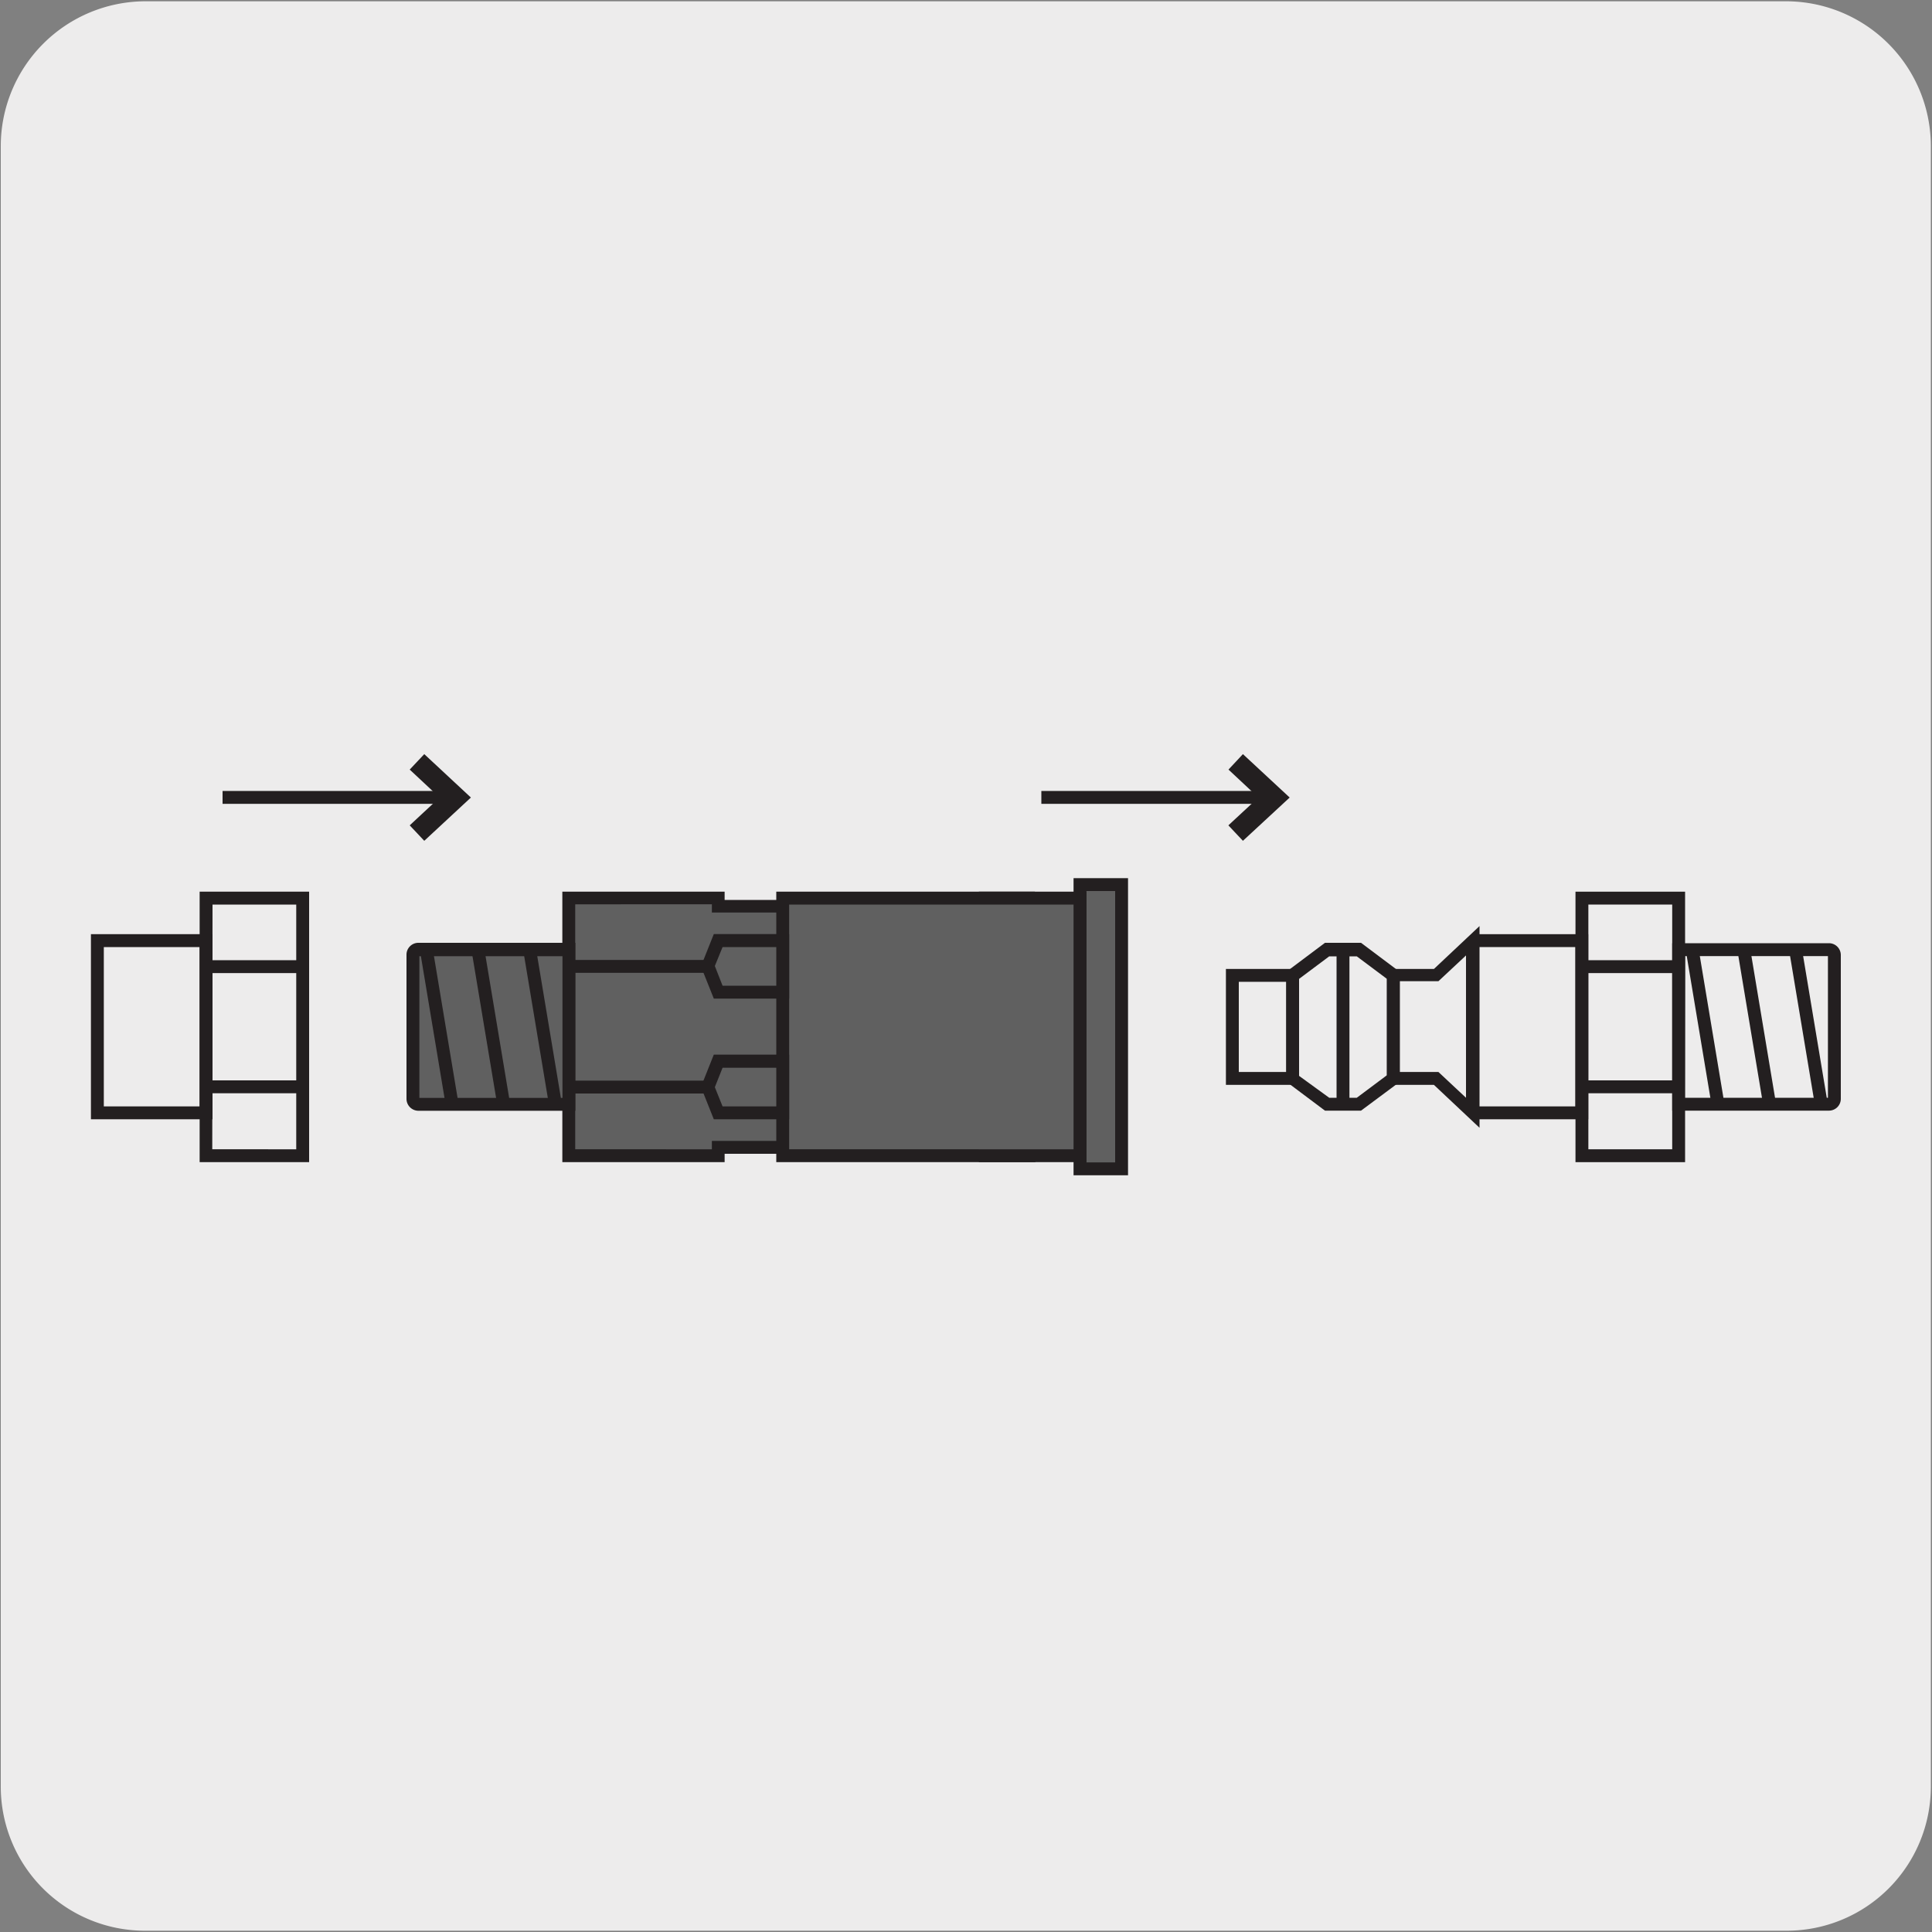 <svg xmlns="http://www.w3.org/2000/svg" xmlns:xlink="http://www.w3.org/1999/xlink" viewBox="0 0 150 150"><rect x="0" y="0" width="150" height="150" fill="#808080" stroke="none"/><defs><style>.cls-1{fill:none;}.cls-2{fill:#edecec;}.cls-3{clip-path:url(#clip-path);}.cls-4{clip-path:url(#clip-path-2);}.cls-5{clip-path:url(#clip-path-3);}.cls-6{clip-path:url(#clip-path-4);}.cls-7{fill:#231f20;}.cls-8{fill:#606060;}.cls-9{clip-path:url(#clip-path-5);}</style><clipPath id="clip-path"><rect class="cls-1" x="-1036.23" y="-1539.37" width="195.31" height="167.61"/></clipPath><clipPath id="clip-path-2"><rect class="cls-1" x="-1648.61" y="-1786.58" width="1939.57" height="2456.78"/></clipPath><clipPath id="clip-path-3"><rect class="cls-1" x="-481.21" y="-332.64" width="92.92" height="135.27"/></clipPath><clipPath id="clip-path-4"><rect class="cls-1" x="1362.46" y="-179.93" width="140.62" height="168.96"/></clipPath><clipPath id="clip-path-5"><rect class="cls-1" x="-175.81" y="-354.34" width="175.62" height="191.37"/></clipPath></defs><title>27029-01 </title><g id="Capa_2" data-name="Capa 2"><path class="cls-2" d="M11.31.1H138.62a11.25,11.25,0,0,1,11.29,11.21v127.4a11.19,11.19,0,0,1-11.19,11.19H11.25A11.19,11.19,0,0,1,.06,138.71h0V11.34A11.25,11.25,0,0,1,11.31.1Z"/></g><g id="Capa_3" data-name="Capa 3"><path class="cls-7" d="M130.83,90.23h-8.51v-21h8.51Zm-7.51-1h6.51v-19h-6.51Z"/><polygon class="cls-7" points="123.31 86.9 114.38 86.9 114.38 85.9 122.31 85.9 122.31 73.53 114.37 73.53 114.37 72.53 123.31 72.53 123.31 86.9"/><rect class="cls-7" x="122.95" y="83.88" width="7.25" height="1"/><rect class="cls-7" x="122.95" y="74.55" width="7.25" height="1"/><path class="cls-7" d="M100.86,84.23H95.18v-9h5.68Zm-4.68-1h3.68v-7H96.18Z"/><path class="cls-7" d="M105.67,86.23h-2.8l-3-2.25V75.45l3-2.25h2.8l3,2.25V84Zm-2.47-1h2.14l2.34-1.75V76l-2.34-1.75H103.2L100.86,76v7.53Z"/><path class="cls-7" d="M114.87,87.56l-3.54-3.33h-3.65v-9h3.65l3.54-3.33Zm-6.19-4.33h3l2.14,2V74.18l-2.14,2h-3Z"/><path class="cls-7" d="M142,86.23H129.83v-13H142a.92.92,0,0,1,.92.92V85.31A.92.92,0,0,1,142,86.23Zm-11.19-1h11.11v-11H130.83Z"/><rect class="cls-7" x="131.88" y="73.61" width="1" height="12.21" transform="translate(-11.3 22.85) rotate(-9.46)"/><rect class="cls-7" x="135.89" y="73.61" width="1" height="12.21" transform="translate(-11.25 23.5) rotate(-9.46)"/><rect class="cls-7" x="139.9" y="73.61" width="1" height="12.21" transform="translate(-11.19 24.16) rotate(-9.46)"/><rect class="cls-7" x="103.77" y="73.7" width="1" height="12.04"/><rect class="cls-8" x="83.85" y="68.68" width="3.23" height="22.07"/><path class="cls-7" d="M87.58,91.25H83.35V68.18h4.23Zm-3.23-1h2.23V69.18H84.35Z"/><rect class="cls-8" x="76.54" y="69.7" width="3.34" height="20.03"/><path class="cls-7" d="M80.39,90.23H76v-21h4.35Zm-3.35-1h2.35v-19H77Z"/><rect class="cls-8" x="60.77" y="69.7" width="23.08" height="20.03"/><path class="cls-7" d="M84.35,90.23H60.27v-21H84.35Zm-23.08-1H83.35v-19H61.27Z"/><polygon class="cls-8" points="49.59 69.7 44.16 69.7 44.16 89.73 55.76 89.73 55.77 89.08 60.77 89.08 60.77 70.35 55.76 70.35 55.76 69.7 49.59 69.7"/><path class="cls-7" d="M56.26,90.23H43.66v-21h12.6v.64h5V89.58h-5Zm-11.6-1H55.27v-.65h5V70.85h-5v-.64H44.66Z"/><rect class="cls-7" x="44.13" y="83.9" width="10.83" height="1"/><rect class="cls-7" x="44.13" y="74.53" width="10.83" height="1"/><polygon class="cls-8" points="60.77 86.4 55.76 86.4 54.97 84.39 55.76 82.38 60.77 82.38 60.77 86.4"/><path class="cls-7" d="M61.27,86.9H55.42l-1-2.51,1-2.51h5.85Zm-5.17-1h4.17v-3H56.1l-.6,1.51Z"/><polygon class="cls-8" points="60.77 77.03 55.76 77.03 54.97 75.03 55.76 73.02 60.77 73.02 60.77 77.03"/><path class="cls-7" d="M61.27,77.53H55.42l-1-2.5,1-2.51h5.85Zm-5.17-1h4.17v-3H56.1L55.5,75Z"/><path class="cls-8" d="M32.48,73.7H44.17v12H32.48a.42.42,0,0,1-.42-.42V74.12a.42.42,0,0,1,.42-.42"/><path class="cls-7" d="M44.67,86.24H32.48a.93.93,0,0,1-.92-.93V74.12a.92.92,0,0,1,.92-.92H44.67Zm-12.11-1H43.67v-11H32.56Z"/><rect class="cls-7" x="41.62" y="73.61" width="1" height="12.21" transform="translate(-12.53 8.01) rotate(-9.46)"/><rect class="cls-7" x="37.61" y="73.61" width="1" height="12.21" transform="translate(-12.59 7.35) rotate(-9.46)"/><rect class="cls-7" x="33.6" y="73.61" width="1" height="12.21" transform="translate(-12.64 6.69) rotate(-9.46)"/><path class="cls-7" d="M24,90.23H15.5v-21H24Zm-7.52-1H23v-19H16.5Z"/><path class="cls-7" d="M16.5,86.9H7.06V72.53H16.5Zm-8.44-1H15.5V73.53H8.06Z"/><rect class="cls-7" x="16.13" y="83.88" width="7.25" height="1"/><rect class="cls-7" x="16.13" y="74.55" width="7.25" height="1"/><rect class="cls-7" x="17.28" y="61.41" width="17.84" height="1"/><polygon class="cls-7" points="32.96 59.25 32.52 59.73 34.87 61.92 32.52 64.1 32.96 64.58 35.83 61.92 32.96 59.25"/><polygon class="cls-7" points="32.94 65.28 31.81 64.08 34.13 61.92 31.81 59.75 32.94 58.55 36.56 61.92 32.94 65.28"/><rect class="cls-7" x="80.85" y="61.41" width="17.84" height="1"/><polygon class="cls-7" points="96.53 59.25 96.08 59.73 98.43 61.92 96.08 64.1 96.53 64.58 99.39 61.92 96.53 59.25"/><polygon class="cls-7" points="96.5 65.28 95.37 64.08 97.7 61.92 95.38 59.75 96.5 58.55 100.13 61.92 96.5 65.28"/></g></svg>